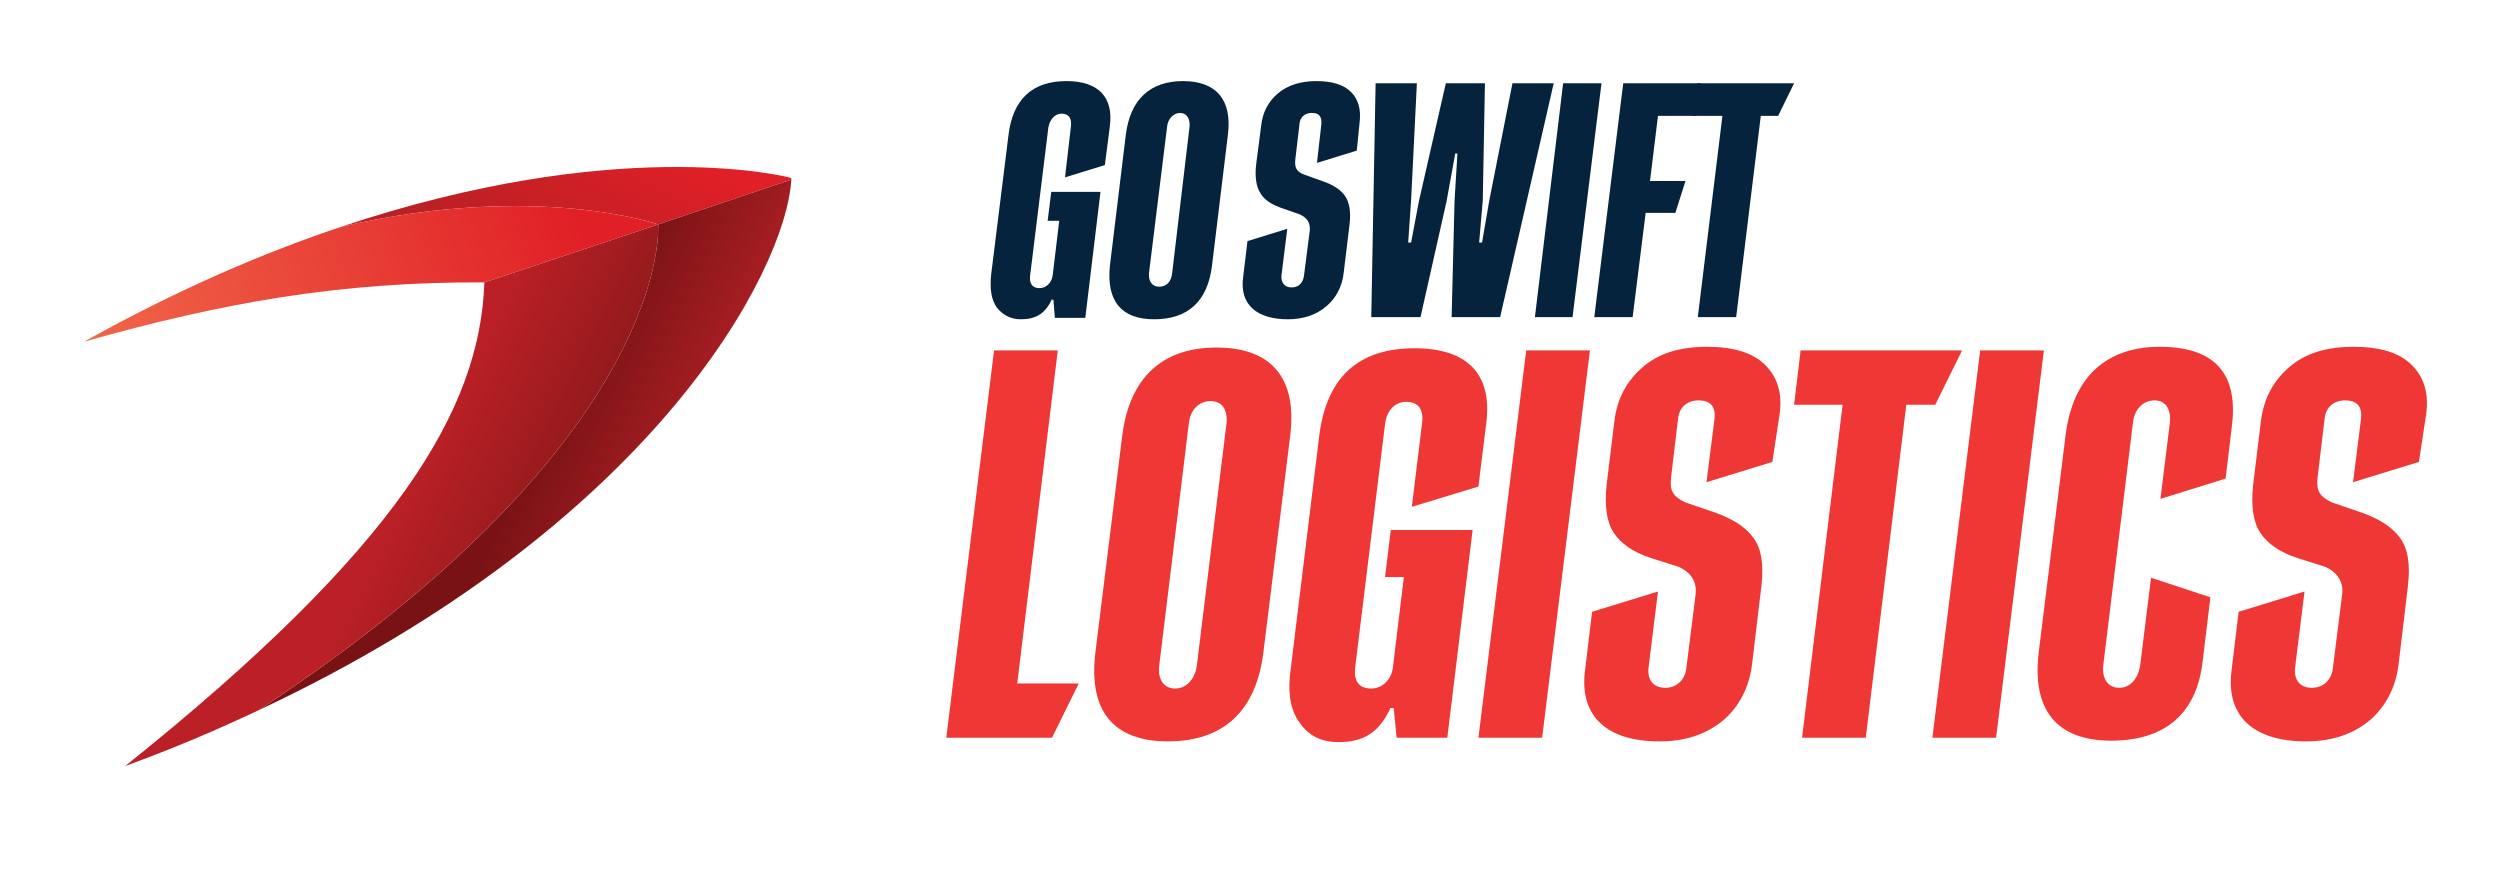 <svg xmlns="http://www.w3.org/2000/svg" xmlns:xlink="http://www.w3.org/1999/xlink" id="Layer_1" x="0px" y="0px" viewBox="0 0 345.3 122.1" style="enable-background:new 0 0 345.3 122.1;" xml:space="preserve"><style type="text/css">	.st0{fill:#06233D;}	.st1{fill:#EF3835;}	.st2{fill:url(#XMLID_22_);}	.st3{fill:url(#XMLID_23_);}	.st4{fill:url(#XMLID_24_);}	.st5{fill:url(#XMLID_25_);}	.st6{fill:url(#XMLID_26_);}	.st7{fill:url(#XMLID_27_);}	.st8{fill:url(#XMLID_28_);}	.st9{fill:url(#XMLID_29_);}	.st10{fill:#FFFFFF;}	.st11{fill:url(#XMLID_30_);}	.st12{fill:url(#XMLID_31_);}	.st13{fill:url(#XMLID_32_);}	.st14{fill:url(#XMLID_33_);}	.st15{fill:url(#XMLID_34_);}	.st16{fill:url(#XMLID_35_);}	.st17{fill:url(#XMLID_36_);}	.st18{fill:url(#XMLID_37_);}</style><g>	<g id="XMLID_16_">					<linearGradient id="XMLID_22_" gradientUnits="userSpaceOnUse" x1="28.913" y1="255.647" x2="52.775" y2="231.785" gradientTransform="matrix(0.949 -0.317 0.317 0.949 -37.597 -190.243)">			<stop offset="0.235" style="stop-color:#BA2025"></stop>			<stop offset="0.883" style="stop-color:#E01F26"></stop>		</linearGradient>		<path id="XMLID_20_" class="st2" d="M47.2,31.3C74.1,25.1,90.9,31,90.9,31l18.4-6.2c0-0.1,0-0.1,0-0.2   C108.1,24.2,84.8,18.7,47.2,31.3z"></path>					<linearGradient id="XMLID_23_" gradientUnits="userSpaceOnUse" x1="-28.544" y1="243.775" x2="51.817" y2="243.775" gradientTransform="matrix(0.949 -0.317 0.317 0.949 -37.597 -190.243)">			<stop offset="0" style="stop-color:#F16649"></stop>			<stop offset="0.883" style="stop-color:#E01F26"></stop>		</linearGradient>		<path id="XMLID_19_" class="st3" d="M47.2,31.3C36.4,34.9,24.5,40,11.6,47.2c19.1-5.4,35.4-8.3,55.3-8.2l24-8   C90.9,31,74.1,25.1,47.2,31.3z"></path>					<linearGradient id="XMLID_24_" gradientUnits="userSpaceOnUse" x1="37.99" y1="286.856" x2="13.033" y2="261.899" gradientTransform="matrix(0.949 -0.317 0.317 0.949 -37.597 -190.243)">			<stop offset="0" style="stop-color:#A61E22"></stop>			<stop offset="0.5" style="stop-color:#781214"></stop>		</linearGradient>		<path id="XMLID_18_" class="st4" d="M35.7,98.1c54.2-25.4,72.8-60.4,73.6-73.3L90.9,31C90.9,31,93.3,60.2,35.7,98.1z"></path>					<linearGradient id="XMLID_25_" gradientUnits="userSpaceOnUse" x1="18.881" y1="288.177" x2="-6.403" y2="262.893" gradientTransform="matrix(0.949 -0.317 0.317 0.949 -37.597 -190.243)">			<stop offset="0" style="stop-color:#941A1D"></stop>			<stop offset="0.5" style="stop-color:#BA2025"></stop>		</linearGradient>		<path id="XMLID_17_" class="st5" d="M90.9,31l-24,8c-0.6,17.6-12,36.7-49.6,66.8c6.6-2.4,12.7-5,18.4-7.7   C93.3,60.2,90.9,31,90.9,31z"></path>	</g>	<g>		<g>			<path class="st1" d="M140.5,94.4h8.5l-3.7,7.5h-14.6l6.6-53.5h8.8L140.5,94.4z"></path>			<path class="st1" d="M178.2,60.2l-3.7,29.9c-1,8.1-5.5,12.3-13.2,12.3c-7.5,0-11-4.2-10-12.3l3.7-29.9c1-8,5.5-12.2,13-12.2    C175.6,48,179.2,52.2,178.2,60.2z M169.4,58.5c0.2-1.9-0.6-3.1-2.2-3.1c-1.6,0-2.8,1.2-3,3.1l-4.1,33.5c-0.2,1.9,0.7,3.1,2.2,3.1    s2.7-1.2,3-3.1L169.4,58.5z"></path>			<path class="st1" d="M192,97.9c-1.5,3.2-3.6,4.6-7.1,4.6c-2.4,0-4.2-0.9-5.4-2.7c-1.3-1.7-1.7-4.3-1.2-7.6l3.9-31.9    c1-8.2,5.4-12.2,13.2-12.2c7.3,0,10.7,3.6,9.9,10.2l-1.1,8.9l-9.2,2.8l1.4-11.4c0.3-2.1-0.5-3.1-2.2-3.1c-1.5,0-2.7,1.2-2.9,3.1    L187.2,92c-0.3,2.1,0.5,3.1,2.2,3.1c1.5,0,2.8-1.2,3-3l1.5-12.4h-2.6l0.8-6.5h11.3l-3.5,28.7h-7l-0.4-4.1H192z"></path>			<path class="st1" d="M210.8,48.4h8.8l-6.6,53.5h-8.8L210.8,48.4z"></path>			<path class="st1" d="M244.8,63.8l-9.1,2.8l1.1-8.7c0.2-1.7-0.5-2.6-2.2-2.6c-1.6,0-2.6,1-2.8,2.3l-1,8.4c-0.2,1.8,0.3,2.6,2,3.4    l4.1,1.4c2.5,0.9,4.2,2,5.3,3.5c1.1,1.5,1.4,3.6,1.1,6.5l-1.3,10.9c-0.4,3.3-1.8,5.9-4,7.8c-2.3,1.9-5.2,2.9-8.8,2.9    c-7.3,0-11-3.5-10.3-9.6l1-8.3l9.1-2.8l-1.3,10.5c-0.2,1.6,0.6,2.8,2.3,2.8c1.6,0,2.7-1.1,2.9-2.6l1.3-10.3    c0.2-1.7-0.6-3-2.3-3.8l-3.8-1.2c-2.5-0.8-4.2-2-5.2-3.5c-1-1.5-1.3-3.8-1-6.6l1.1-9c0.4-3,1.7-5.4,3.9-7.3    c2.2-1.9,5.1-2.8,8.9-2.8c3.6,0,6.3,0.8,8,2.5c1.7,1.7,2.4,3.9,2,6.8L244.8,63.8z"></path>			<path class="st1" d="M271,48.4l-3.7,7.5h-4l-5.6,46h-8.8l5.6-46h-6.7l0.9-7.5H271z"></path>			<path class="st1" d="M273.5,48.4h8.8l-6.6,53.5h-8.8L273.5,48.4z"></path>			<path class="st1" d="M305.3,82.5l-1.1,9.1c-0.9,7.1-5.3,10.7-12.6,10.7c-7.5,0-11-4.2-10-12.3l3.7-29.9c1-8,5.6-12.2,13-12.2    c7.5,0,10.8,3.6,10,10.7l-0.9,7.5l-9,2.8l1.3-10.5c0.2-1.9-0.6-3.1-2.1-3.1c-1.6,0-2.8,1.2-3,3.1l-4.1,33.5    c-0.2,1.9,0.7,3.1,2.2,3.1c1.5,0,2.6-1.2,2.9-3.1l1.5-12.1L305.3,82.5z"></path>			<path class="st1" d="M334.1,63.8l-9.1,2.8l1.1-8.7c0.2-1.7-0.5-2.6-2.2-2.6c-1.6,0-2.6,1-2.8,2.3l-1,8.4c-0.2,1.8,0.3,2.6,2,3.4    l4.1,1.4c2.5,0.9,4.2,2,5.3,3.5c1.1,1.5,1.4,3.6,1.1,6.5l-1.3,10.9c-0.4,3.3-1.8,5.9-4,7.8c-2.3,1.9-5.2,2.9-8.8,2.9    c-7.3,0-11-3.5-10.3-9.6l1-8.3l9.1-2.8l-1.3,10.5c-0.2,1.6,0.6,2.8,2.3,2.8c1.6,0,2.7-1.1,2.9-2.6l1.3-10.3    c0.2-1.7-0.6-3-2.3-3.8l-3.8-1.2c-2.5-0.8-4.2-2-5.2-3.5c-1-1.5-1.3-3.8-1-6.6l1.1-9c0.4-3,1.7-5.4,3.9-7.3    c2.2-1.9,5.1-2.8,8.9-2.8c3.6,0,6.3,0.8,8,2.5c1.7,1.7,2.4,3.9,2,6.8L334.1,63.8z"></path>		</g>	</g>	<g>		<path class="st0" d="M187.4,20.8l-5.5,1.7l0.6-5.3c0.1-1.1-0.3-1.6-1.3-1.6c-1,0-1.6,0.6-1.7,1.4l-0.6,5.1c-0.1,1.1,0.2,1.6,1.2,2   l2.5,0.9c1.5,0.5,2.6,1.2,3.2,2.1c0.6,0.9,0.8,2.2,0.6,3.9l-0.8,6.6c-0.2,2-1.1,3.6-2.4,4.7c-1.4,1.2-3.2,1.8-5.3,1.8   c-4.4,0-6.7-2.1-6.2-5.8l0.6-5l5.5-1.7L177,38c-0.1,1,0.4,1.7,1.4,1.7c1,0,1.6-0.7,1.7-1.6l0.8-6.2c0.1-1.1-0.3-1.8-1.4-2.3   l-2.3-0.8c-1.5-0.5-2.6-1.2-3.1-2.1c-0.6-0.9-0.8-2.3-0.6-4l0.7-5.4c0.2-1.8,1-3.3,2.3-4.4c1.3-1.1,3.1-1.7,5.3-1.7   c2.2,0,3.8,0.5,4.8,1.5c1,1,1.4,2.4,1.2,4.1L187.4,20.8z"></path>		<path class="st0" d="M204.3,33.5h0.4l1-5.8l3.2-16.2h5.7l-7.4,32.3h-6.7l0.4-16l0.4-6.6h-0.3l-1.2,6.6l-3.6,16h-6.8l0.6-32.3h5.7   l-0.8,16.2l-0.4,5.8h0.4l1.1-5.8l3.7-16.2h5.4l-0.3,16.2L204.3,33.5z"></path>		<path class="st0" d="M215.9,11.5h5.3l-4,32.3H212L215.9,11.5z"></path>		<path class="st0" d="M234.3,16H229l-1.1,9h4.9l-1.4,4.4h-4.1l-1.8,14.4h-5.3l4-32.3h10.7L234.3,16z"></path>		<path class="st0" d="M247.8,11.5l-2.2,4.5h-2.4l-3.4,27.8h-5.3l3.4-27.8h-4.1l0.6-4.5H247.8z"></path>	</g>	<g>		<path class="st0" d="M145.3,41.3c-0.9,2-2.2,2.8-4.3,2.8c-1.4,0-2.5-0.6-3.3-1.6c-0.8-1.1-1-2.6-0.8-4.6l2.4-19.3   c0.6-4.9,3.3-7.4,8-7.4c4.4,0,6.5,2.2,6,6.2l-0.7,5.4l-5.5,1.7l0.8-6.9c0.2-1.3-0.3-1.9-1.3-1.9c-0.9,0-1.6,0.8-1.8,1.9l-2.5,20.3   c-0.2,1.3,0.3,1.9,1.3,1.9c0.9,0,1.7-0.8,1.8-1.8l0.9-7.5h-1.6l0.5-4h6.8l-2.1,17.4h-4.2l-0.2-2.5H145.3z"></path>		<path class="st0" d="M169.6,18.6l-2.2,18.1c-0.6,4.9-3.3,7.4-8,7.4c-4.5,0-6.6-2.5-6.1-7.4l2.2-18.1c0.6-4.8,3.3-7.4,7.9-7.4   C168,11.2,170.2,13.8,169.6,18.6z M164.3,17.5c0.1-1.1-0.4-1.9-1.3-1.9s-1.7,0.8-1.8,1.9l-2.5,20.2c-0.1,1.1,0.4,1.9,1.4,1.9   s1.7-0.7,1.8-1.9L164.3,17.5z"></path>	</g></g></svg>